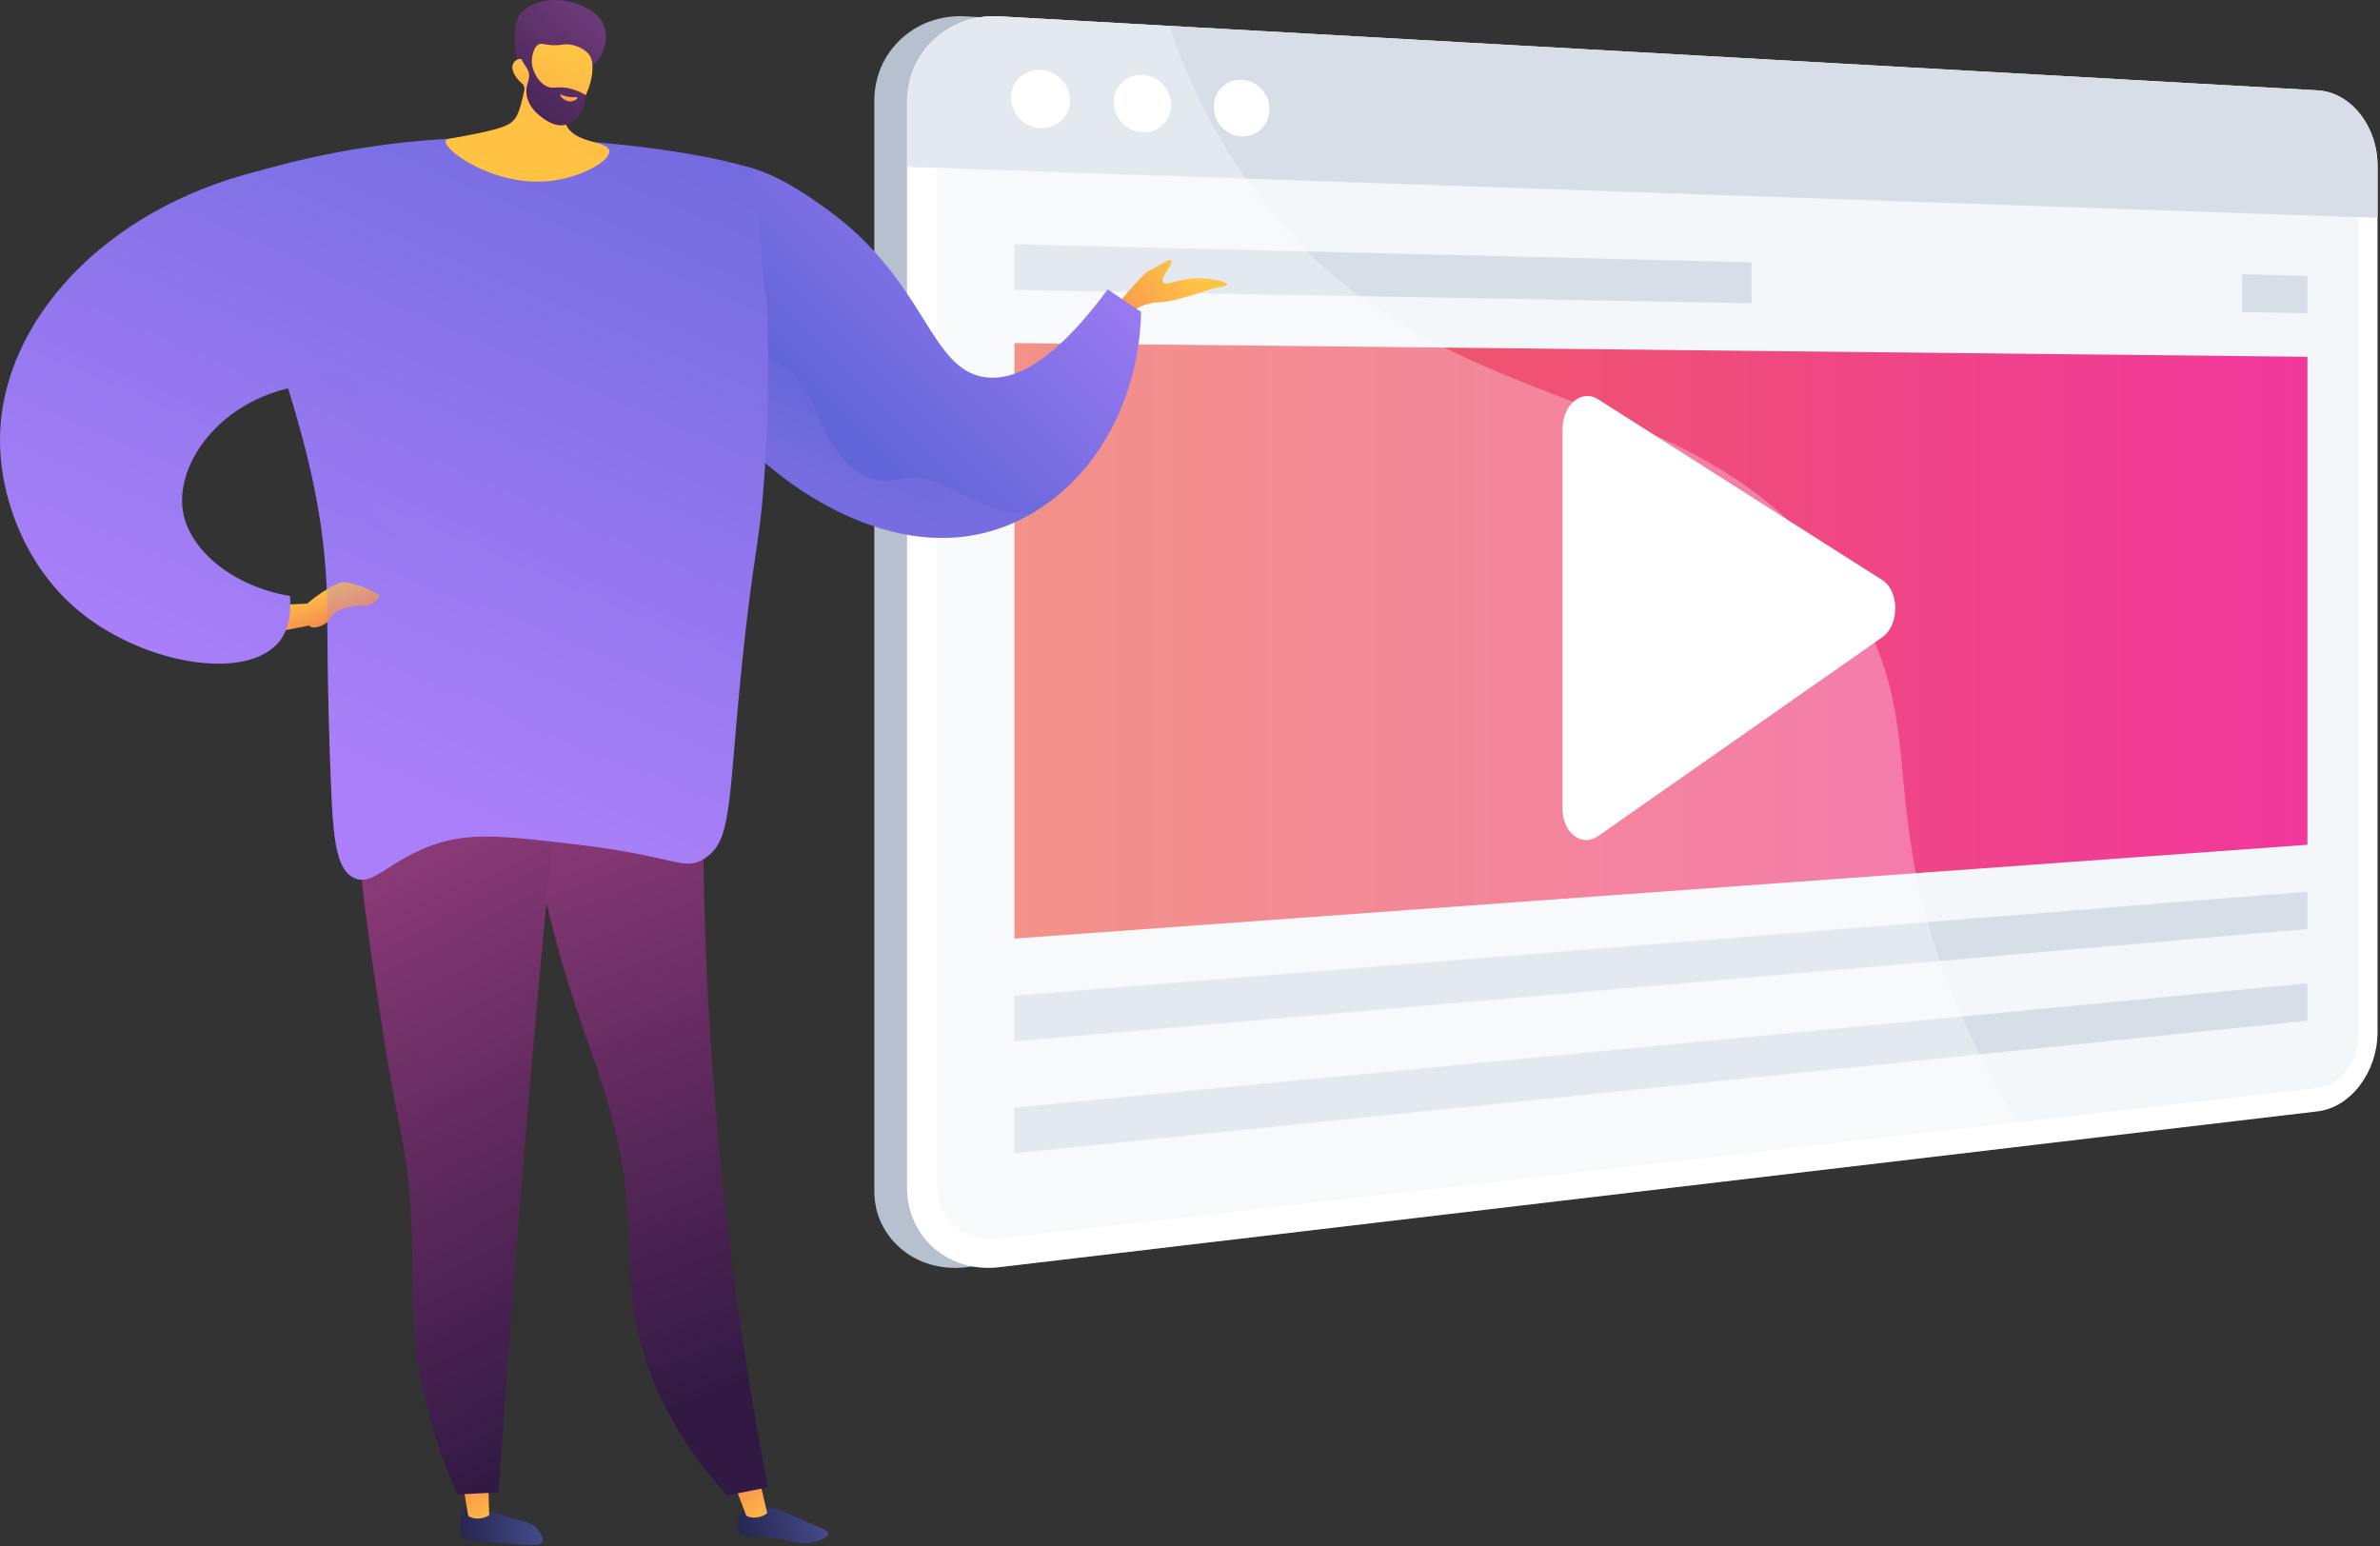 <svg width="294" height="191" fill="none" xmlns="http://www.w3.org/2000/svg"><rect width="100%" height="100%" fill="#333333" stroke="none"/><path d="M289.476 20.51c0-4.934-3.277-9.12-7.395-9.35L119.257 2.019A9.124 9.124 0 00118.68 2c-3.67-.021-6.839 1.704-8.788 4.425-1.232 1.72-1.892 3.832-1.892 6.15V146.68c0 .774.018 1.517.172 2.229.037.179.049.354.098.529.188.694.433 1.351.753 1.965 1.366 2.613 3.856 4.455 6.881 5.026 1.068.2 2.198.261 3.371.123l127.66-15.067 35.15-4.173c4.114-.486 7.394-4.892 7.394-9.827V20.51h-.003z" fill="#B7C0CE"/><path d="M286.28 11.16L123.443 2.018c-6.255-.35-11.392 4.376-11.392 10.56v134.105c0 6.184 5.137 10.591 11.392 9.854l162.837-19.244c4.114-.485 7.418-4.876 7.418-9.811V20.51c0-4.935-3.304-9.12-7.418-9.35z" fill="#fff"/><path d="M123.443 153.006c-4.24.485-7.722-2.524-7.722-6.71V12.738c0-4.185 3.482-7.41 7.722-7.188l162.837 8.493c2.804.148 5.067 3 5.067 6.366v107.325c0 3.366-2.263 6.359-5.067 6.679l-162.837 18.593z" fill="#F4F7FA"/><path d="M286.28 11.16L123.443 2.018c-6.255-.35-11.392 4.376-11.392 10.56v8.033l181.647 6.304v-6.408c0-4.932-3.304-9.117-7.418-9.347z" fill="#D8DEE8"/><path d="M132.176 12.397c0 1.977-1.618 3.516-3.623 3.436-2.015-.083-3.655-1.766-3.655-3.762s1.64-3.531 3.655-3.433c2.002.095 3.623 1.778 3.623 3.759zm12.491.56a3.355 3.355 0 01-3.522 3.387c-1.956-.08-3.549-1.738-3.549-3.707a3.355 3.355 0 013.549-3.387c1.95.099 3.522 1.757 3.522 3.707zm12.146.546c0 1.922-1.529 3.42-3.424 3.344-1.904-.077-3.451-1.714-3.451-3.651 0-1.938 1.547-3.436 3.451-3.341 1.895.089 3.424 1.723 3.424 3.648z" fill="#fff"/><path d="M285.033 104.357l-159.721 11.586V42.379l159.721 1.698v60.28z" fill="url(#paint0_linear_560_2425)"/><path d="M285.033 114.76l-159.721 13.876v-5.637l159.721-12.86v4.621zm0 11.331l-159.721 16.373v-5.638l159.721-15.356v4.621zm-68.66-93.688l-91.061-2.223v5.637l91.061 1.643v-5.057zm60.606 1.48v4.67l8.054.145v-4.619l-8.054-.196z" fill="#D8DEE8"/><path opacity=".3" d="M227.983 72.748c-18.678-28.29-52.397-18.556-74.696-51.56-4.106-6.076-6.906-12.27-8.832-17.99l-21.012-1.18c-6.255-.35-11.392 4.376-11.392 10.56v134.105c0 6.184 5.137 10.591 11.392 9.854l127.662-15.087a97.233 97.233 0 01-9.396-17.364c-10.584-25.351-2.727-34.68-13.726-51.338z" fill="#fff"/><path d="M193.016 99.874V53.013c0-3.01 2.358-4.984 4.391-3.691l35.122 22.345c2.125 1.351 2.125 5.555 0 7.044l-35.122 24.578c-2.033 1.418-4.391-.409-4.391-3.415z" fill="#fff"/><path d="M139.013 39.224s1.424-1.765 4.096-1.875c2.669-.111 6.302-1.775 7.86-1.934.376-.038.563-.151.595-.293.066-.292-1.664-.698-3.2-.735-2.724-.066-4.315 1.025-4.683.476-.412-.614 1.35-2.319 1.027-2.693-.25-.29-1.447.661-2.729 1.247-.91.416-4.473 4.828-4.473 4.828l1.507.98z" fill="url(#paint1_linear_560_2425)"/><path d="M140.957 38.528c-.217 10.592-5.352 20.213-13.575 24.95-.341.196-.688.385-1.04.565-15.024 7.67-30.078-5.31-31.89-6.924-.469-.416-2.711-2.469-5.05-5.874-2.635-3.83-5.391-9.378-5.866-16.222-.194-2.801-.785-11.342 3.643-13.93 4.558-2.666 11.81 2.503 14.758 4.602 12.461 8.879 12.761 19.778 19.614 20.885 3.071.496 7.95-.898 15.281-10.826l4.125 2.774z" fill="url(#paint2_linear_560_2425)"/><path opacity=".3" d="M127.379 63.478c-.34.196-.687.385-1.039.565-15.024 7.67-30.078-5.31-31.89-6.924-.469-.416-2.711-2.469-5.05-5.874.727-3.291 1.716-7.654 1.716-7.654s6.447-.802 9.505 6.84c1.106 2.76 2.441 5.45 4.7 7.387 2.279 1.957 4.042 1.659 6.915 1.21 2.643-.41 5.406 1.606 7.696 2.577 2.371 1.005 4.829 2.041 7.447 1.873z" fill="url(#paint3_linear_560_2425)"/><path d="M57.422 186.484c-.524.488-.558 1.654-.58 2.415-.01.34-.014.511.03.629.317.862 1.955.887 4.532 1.054 4.076.264 5.3.545 5.58-.093.264-.598-.512-1.528-.599-1.63-.469-.551-1.015-.736-2.069-1.046-1.95-.574-3.26-.877-3.658-.97-2.478-.575-2.892-.679-3.236-.359z" fill="url(#paint4_linear_560_2425)"/><path d="M60.277 182.339l.159 4.807c-.127.222-1.534.808-2.593.13l-.798-4.774 3.232-.163z" fill="url(#paint5_linear_560_2425)"/><path d="M91.812 186.575c-.703.706-.927 2.09-.385 2.822.533.72 1.414.279 3.835.541 2.593.281 3.239.966 5.031.6.724-.148 2.01-.544 2.013-1.072.003-.371-.629-.611-2.734-1.517-2.987-1.285-2.97-1.342-3.61-1.502-1.606-.402-3.22-.806-4.15.128z" fill="url(#paint6_linear_560_2425)"/><path d="M93.702 182.332l1.071 4.572c-.11.232-1.476.93-2.585.335l-1.71-4.488 3.224-.419z" fill="url(#paint7_linear_560_2425)"/><path d="M87.2 83.577a434.209 434.209 0 00.961 50.518 436.51 436.51 0 006.724 49.635l-5.055 1.001c-4.002-4.378-8.98-11.164-11.075-20.373-1.299-5.713-.621-8.549-1.273-15.505-1.038-11.074-3.99-17.05-6.888-26.124-2.605-8.15-5.564-20.046-6.67-35.74l23.275-3.412z" fill="url(#paint8_linear_560_2425)"/><path opacity=".3" d="M84.876 153.843c-1.853-7.623-5.422-9.695-5.549-16.857-.09-5.066 1.67-5.449 1.553-10.299-.177-7.357-4.34-11.279-6.431-15.935-2.207-4.916-3.052-12.77 2.896-25.73L63.924 86.99c1.105 15.694 4.065 27.588 6.67 35.738 2.9 9.075 5.85 15.051 6.888 26.124.652 6.956-.026 9.791 1.273 15.505 2.095 9.209 7.073 15.995 11.075 20.373l1.285-.254c-4.327-5.431-5.853-10.23-6.24-14.105-.631-6.303 1.87-8.84 0-16.528z" fill="url(#paint9_linear_560_2425)"/><path d="M70.396 82.414a2755.131 2755.131 0 00-8.803 101.943l-5.096.257a63.862 63.862 0 01-4.548-14.503c-1.414-7.611-.769-12.018-1.159-19.823-.437-8.754-1.626-10.742-3.338-21.867-3.475-22.568-5.211-33.847.298-40.406 1.789-2.131 7.33-7.406 22.646-5.601z" fill="url(#paint10_linear_560_2425)"/><path d="M26.482 22.843c9.133-3.14 23.095-6.596 40.216-5.732 9.94.503 19.501 1.666 26.29 3.688.918 5.316.837 11.306 1.755 16.625a195.93 195.93 0 01-.3 21.054c-.579 8.514-1.146 8.636-2.472 20.645-2.16 19.575-1.257 24.71-5.068 27.008-2.477 1.493-3.373-.368-15.999-1.855-8.45-.995-12.759-1.463-17.031-.029-5.813 1.951-7.757 5.344-10.152 4.194-2.295-1.103-2.588-5.221-2.865-12.396-.428-11.067-.402-18.585-.441-21.276-.18-12.35-3.193-21.81-7.048-33.92a168.475 168.475 0 00-6.885-18.006z" fill="url(#paint11_linear_560_2425)"/><path d="M65.564 4.846a37.403 37.403 0 01-1.001 7.222c-.463 1.912-.75 2.394-1.105 2.779-.534.579-1.321 1.042-5.676 1.875-2.37.452-2.67.417-2.733.654-.313 1.156 5.858 5.558 12.502 5.014 4.07-.333 7.87-2.486 7.71-3.753-.162-1.276-4.235-.854-5.32-3.21-.755-1.639.3-3.832 1.505-5.628-.967-2.15-4.917-2.805-5.882-4.953z" fill="url(#paint12_linear_560_2425)"/><path d="M73.157 8.098c1.313-.942 2.079-3.103 1.483-4.833-.512-1.488-1.87-2.133-2.682-2.519-2.354-1.118-5.79-1.098-7.626.88-1.087 1.171-.649 4.516-.602 5.106.053.668.43 1.019.696 1.6.367.805.939 2.082 1.857 4.205.27-.444.636-.983 1.119-1.537.186-.214.924-1.043 1.823-1.635 1.803-1.184 2.688-.373 3.933-1.267z" fill="url(#paint13_linear_560_2425)"/><path d="M64.662 10.465s.716 3.286 3.992 4.153c2.934.777 5.533-5.766 4.16-7.804-.458-.68-1.62-1.29-2.71-1.336-.645-.027-.927.16-1.978.093-.97-.06-1.188-.248-1.533-.104-.433.18-.913.819-.987 2.961-.36-.76-.945-1.203-1.486-1.131a1.037 1.037 0 00-.507.257c-.65.628-.296 1.83 1.049 2.911z" fill="url(#paint14_linear_560_2425)"/><path d="M66.593 5.024c.103.154-.493.548-.773 1.296-.54 1.451.32 3.704 1.735 4.349.837.381 1.252-.08 2.735.246a6.73 6.73 0 012.05.831c-.076 1.768-1.024 3.236-2.308 3.632-1.382.426-2.654-.546-3.186-.952-.356-.272-1.496-1.14-1.768-2.587-.284-1.507.65-2.042.13-3.173-.263-.57-.731-.937-.974-1.951a4.482 4.482 0 01-.107-.664c1.005-.565 2.317-1.249 2.466-1.027z" fill="url(#paint15_linear_560_2425)"/><path d="M71.103 11.994s-.73.127-1.782-.298c-.05-.02-.114-.024-.13.002-.058.097.475.802 1.169.832.493.02.987-.303.963-.437-.01-.056-.114-.084-.22-.099z" fill="url(#paint16_linear_560_2425)"/><path d="M34.908 74.709l3.026-.137s3.318-2.84 4.828-2.641c1.511.198 3.772 1.314 4.048 1.546.276.232-.827 1.496-1.93 1.358-1.103-.139-3.562.448-4.002 1.45-.44 1.001-2.348 1.585-2.672.99l-4.067.786.77-3.352z" fill="url(#paint17_linear_560_2425)"/><path d="M35.824 73.622c.212 2.58-.328 4.323-1.23 5.512-3.998 5.266-17.562 2.91-25.61-4.308C3.036 69.49-.112 61.286.005 53.97.23 39.693 12.95 25.812 31.923 21.13l8.445 26.288c-11.72.063-18.83 9.154-17.776 15.708.784 4.884 6.256 9.337 13.231 10.497z" fill="url(#paint18_linear_560_2425)"/><path opacity=".3" d="M81.99 99.624c-6.212-2.832-6.175-8.504-11.97-10.952-8.26-3.488-17.374 4.222-18.796 2.03-1.479-2.28 9.402-9.066 7.954-15.924-1.151-5.449-8.745-4.58-12.809-12.061-3.852-7.093-.118-13.57-3.528-16.055-1.223-.891-3.38-1.26-7.466.565 2.85 9.268 4.892 17.44 5.041 27.542.04 2.692.013 10.21.441 21.276.278 7.175.57 11.293 2.866 12.396 2.395 1.15 4.339-2.243 10.151-4.194 4.273-1.434 8.58-.966 17.032.029 12.624 1.486 13.52 3.348 15.998 1.855 1.614-.973 2.382-2.461 2.895-5.334-2.536.245-5.225.006-7.809-1.172z" fill="url(#paint19_linear_560_2425)"/><defs><linearGradient id="paint0_linear_560_2425" x1="125.312" y1="79.161" x2="285.032" y2="79.161" gradientUnits="userSpaceOnUse"><stop stop-color="#ED6457"/><stop offset="1" stop-color="#F1379C"/></linearGradient><linearGradient id="paint1_linear_560_2425" x1="147.179" y1="33.971" x2="131.8" y2="45.837" gradientUnits="userSpaceOnUse"><stop stop-color="#FFC444"/><stop offset=".996" stop-color="#F36F56"/></linearGradient><linearGradient id="paint2_linear_560_2425" x1="133.547" y1="16.309" x2="100.579" y2="49.509" gradientUnits="userSpaceOnUse"><stop stop-color="#AA80F9"/><stop offset=".996" stop-color="#6165D7"/></linearGradient><linearGradient id="paint3_linear_560_2425" x1="105.545" y1="62.09" x2="111.902" y2="47.4" gradientUnits="userSpaceOnUse"><stop stop-color="#AA80F9"/><stop offset=".996" stop-color="#6165D7"/></linearGradient><linearGradient id="paint4_linear_560_2425" x1="66.858" y1="188.153" x2="56.813" y2="189.057" gradientUnits="userSpaceOnUse"><stop stop-color="#444B8C"/><stop offset=".996" stop-color="#26264F"/></linearGradient><linearGradient id="paint5_linear_560_2425" x1="61.17" y1="188.496" x2="55.926" y2="179.327" gradientUnits="userSpaceOnUse"><stop stop-color="#FFC444"/><stop offset=".996" stop-color="#F36F56"/></linearGradient><linearGradient id="paint6_linear_560_2425" x1="101.809" y1="187.152" x2="91.311" y2="189.444" gradientUnits="userSpaceOnUse"><stop stop-color="#444B8C"/><stop offset=".996" stop-color="#26264F"/></linearGradient><linearGradient id="paint7_linear_560_2425" x1="95.386" y1="188.386" x2="89.322" y2="179.443" gradientUnits="userSpaceOnUse"><stop stop-color="#FFC444"/><stop offset=".996" stop-color="#F36F56"/></linearGradient><linearGradient id="paint8_linear_560_2425" x1="99.776" y1="168.59" x2="73.641" y2="100.031" gradientUnits="userSpaceOnUse"><stop stop-color="#311944"/><stop offset="1" stop-color="#893976"/></linearGradient><linearGradient id="paint9_linear_560_2425" x1="95.225" y1="170.296" x2="69.097" y2="101.758" gradientUnits="userSpaceOnUse"><stop stop-color="#311944"/><stop offset="1" stop-color="#893976"/></linearGradient><linearGradient id="paint10_linear_560_2425" x1="83.717" y1="171.796" x2="49.495" y2="107.168" gradientUnits="userSpaceOnUse"><stop stop-color="#311944"/><stop offset="1" stop-color="#893976"/></linearGradient><linearGradient id="paint11_linear_560_2425" x1="44.308" y1="94.307" x2="89.611" y2="-10.37" gradientUnits="userSpaceOnUse"><stop stop-color="#AA80F9"/><stop offset=".996" stop-color="#6165D7"/></linearGradient><linearGradient id="paint12_linear_560_2425" x1="59.431" y1="28.599" x2="74.227" y2="1.583" gradientUnits="userSpaceOnUse"><stop stop-color="#FFC444"/><stop offset=".463" stop-color="#FFC244"/><stop offset=".63" stop-color="#FEBB46"/><stop offset=".749" stop-color="#FCB048"/><stop offset=".845" stop-color="#FA9F4C"/><stop offset=".926" stop-color="#F78951"/><stop offset=".996" stop-color="#F36F56"/></linearGradient><linearGradient id="paint13_linear_560_2425" x1="57.769" y1="18.301" x2="71.409" y2="1.704" gradientUnits="userSpaceOnUse"><stop stop-color="#311944"/><stop offset="1" stop-color="#6B3976"/></linearGradient><linearGradient id="paint14_linear_560_2425" x1="68.783" y1="6.698" x2="61.12" y2="35.043" gradientUnits="userSpaceOnUse"><stop stop-color="#FFC444"/><stop offset=".996" stop-color="#F36F56"/></linearGradient><linearGradient id="paint15_linear_560_2425" x1="59.678" y1="20.068" x2="73.521" y2="3.226" gradientUnits="userSpaceOnUse"><stop stop-color="#311944"/><stop offset="1" stop-color="#6B3976"/></linearGradient><linearGradient id="paint16_linear_560_2425" x1="70.722" y1="10.882" x2="69.223" y2="14.197" gradientUnits="userSpaceOnUse"><stop stop-color="#FFC444"/><stop offset="1" stop-color="#F36F56"/></linearGradient><linearGradient id="paint17_linear_560_2425" x1="39.462" y1="72.655" x2="41.564" y2="79.07" gradientUnits="userSpaceOnUse"><stop stop-color="#FFC444"/><stop offset=".996" stop-color="#F36F56"/></linearGradient><linearGradient id="paint18_linear_560_2425" x1="10.928" y1="79.011" x2="55.853" y2="-24.793" gradientUnits="userSpaceOnUse"><stop stop-color="#AA80F9"/><stop offset=".996" stop-color="#6165D7"/></linearGradient><linearGradient id="paint19_linear_560_2425" x1="52.5" y1="97.843" x2="97.829" y2="-6.895" gradientUnits="userSpaceOnUse"><stop stop-color="#AA80F9"/><stop offset=".996" stop-color="#6165D7"/></linearGradient></defs></svg>